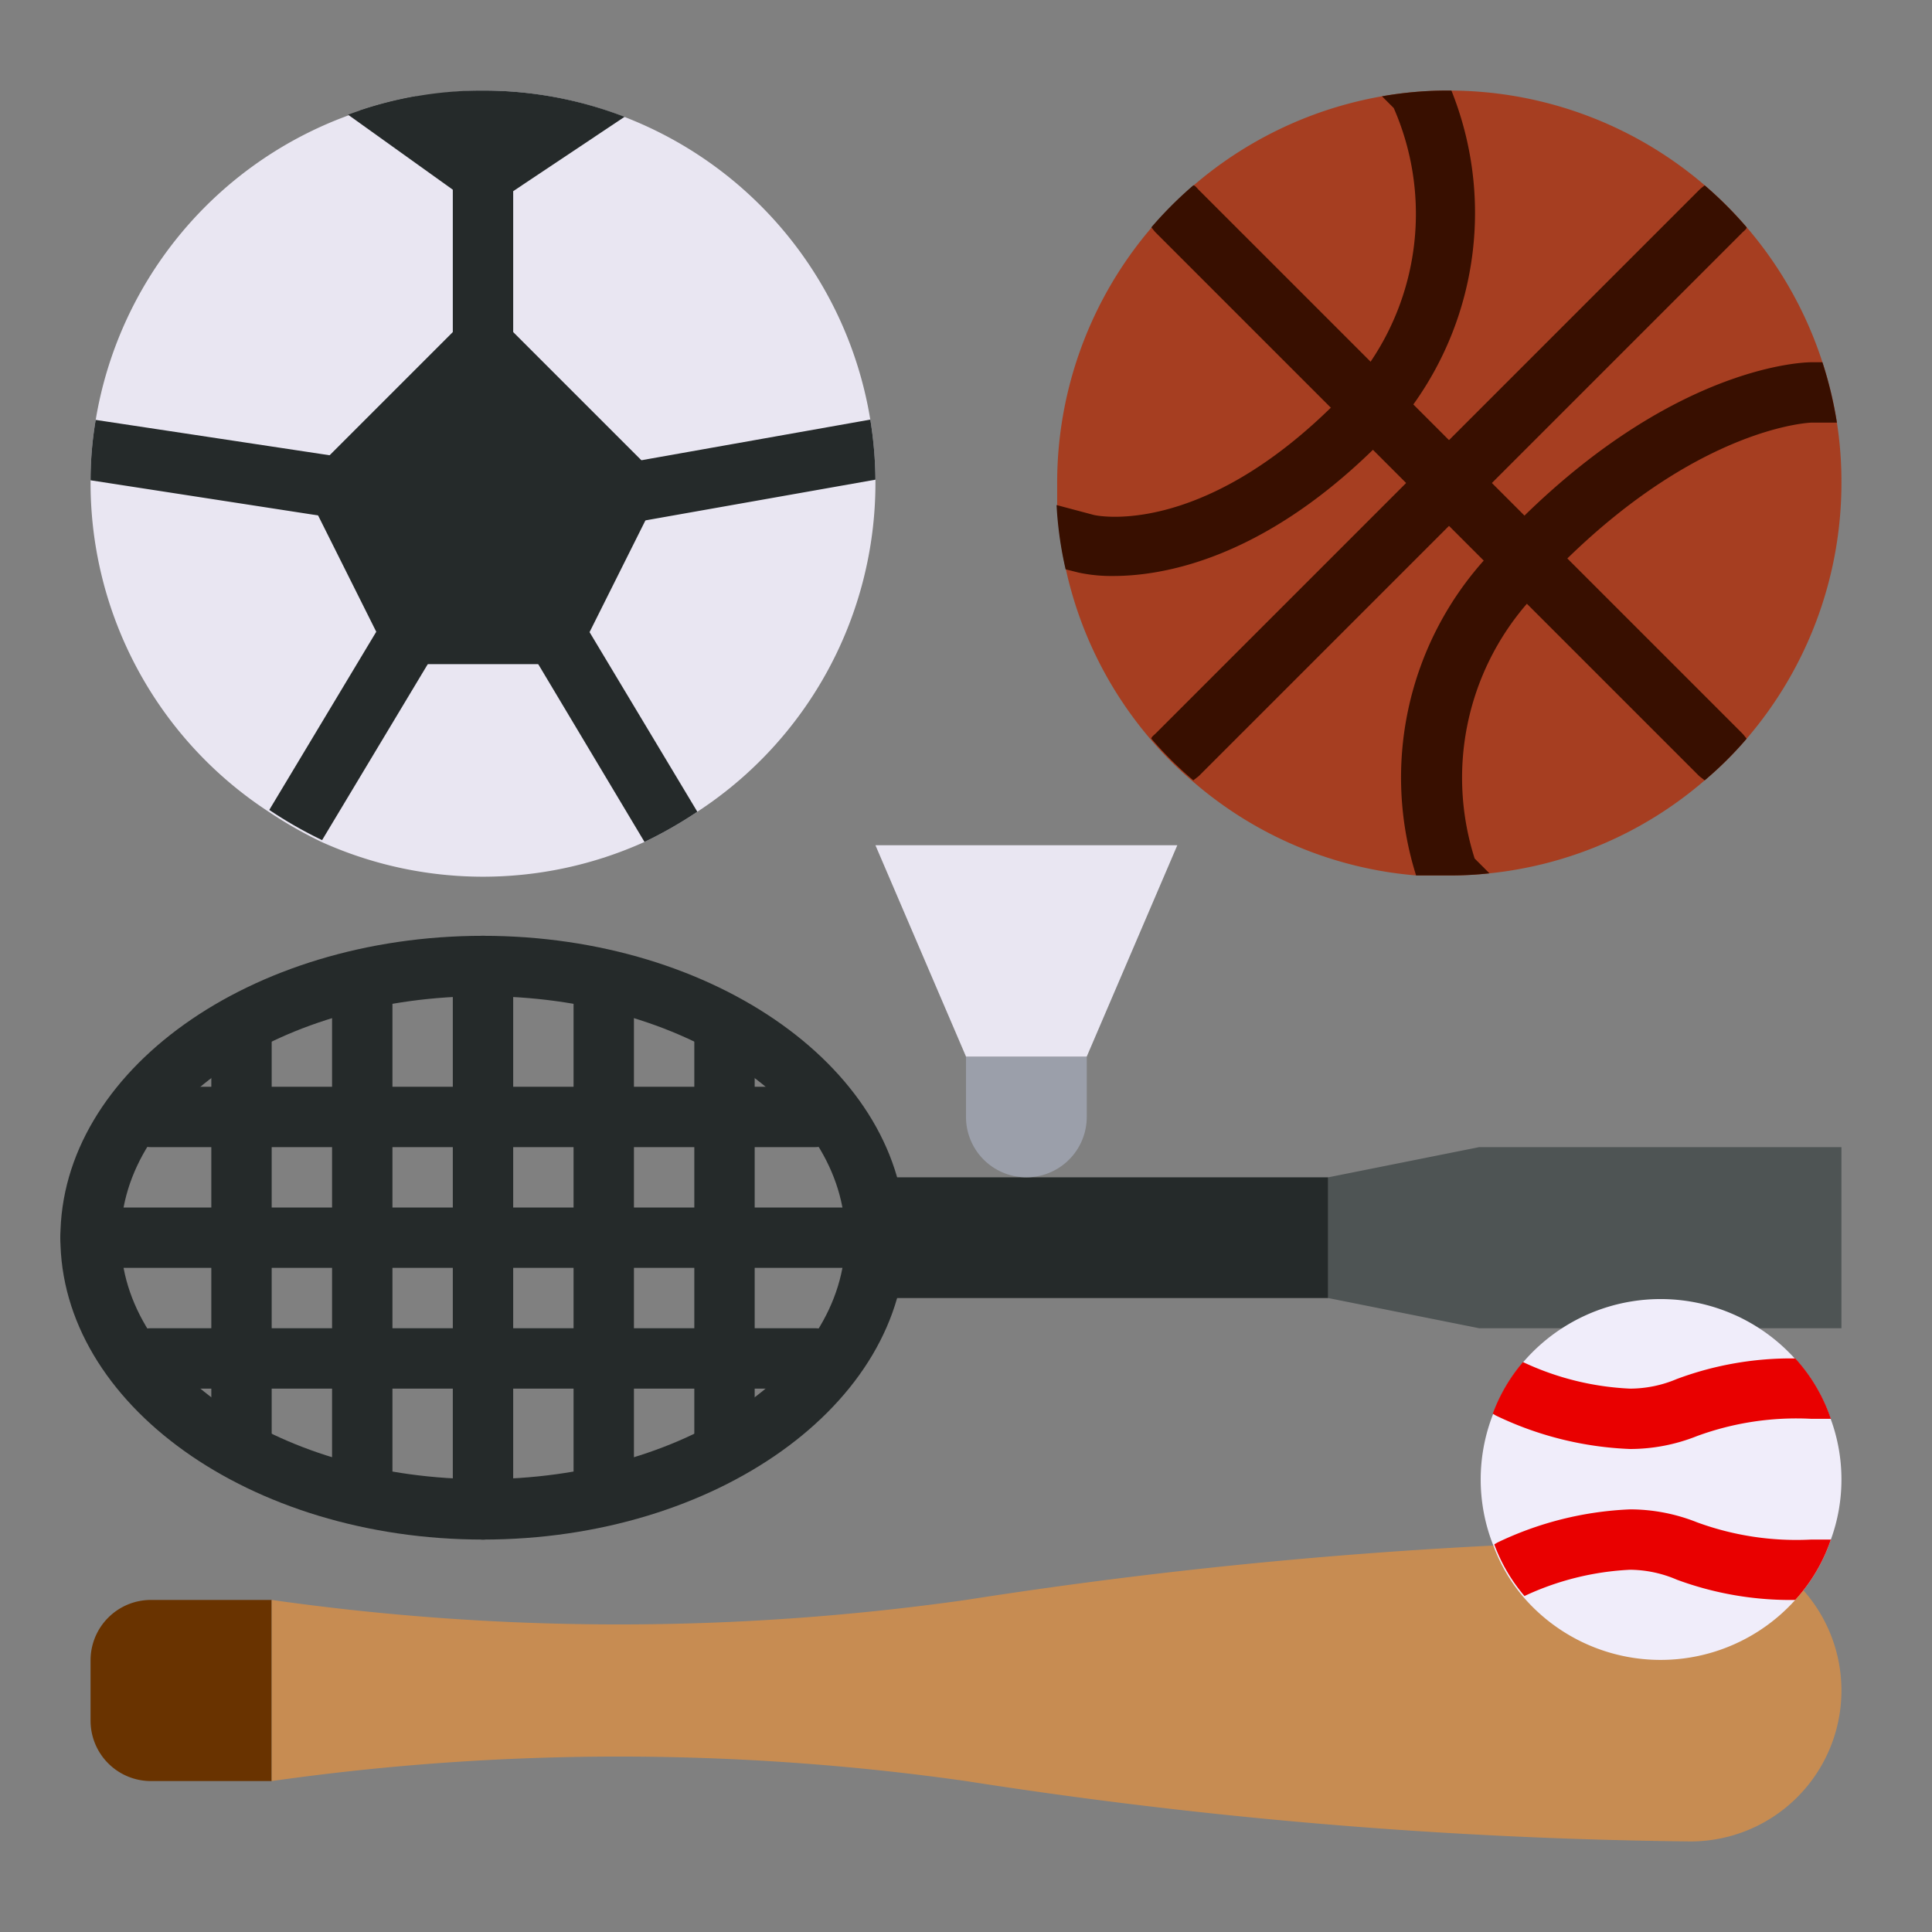 <?xml version="1.0" encoding="UTF-8"?>
<svg xmlns="http://www.w3.org/2000/svg" height="512" viewBox="0 0 64 64" width="512">
  <rect x="0" y="0" width="64" height="64" fill="#808080" stroke="none"/>
  <g id="Flat">
    <path d="m29 39h15v4h-15z" fill="#252a2a"></path>
    <path d="m29 15.89v.11a13 13 0 0 1 -5.9 10.89 14.11 14.11 0 0 1 -1.75 1 13 13 0 0 1 -10.7 0 14.11 14.11 0 0 1 -1.75-1 13 13 0 0 1 -5.9-10.89v-.09a12 12 0 0 1 .17-2 13 13 0 0 1 8.14-10l.21-.08.37-.13a12.62 12.62 0 0 1 1.88-.48 12.47 12.47 0 0 1 2.23-.22 13 13 0 0 1 13 12.89z" fill="#e9e6f2"></path>
    <path d="m18 17.15a1 1 0 0 1 -.36.62.91.91 0 0 1 -.38.19h-.08a.47.47 0 0 1 -.18.04h-.18-.23l-1.3-.19-.83-.13-11.46-1.77a12 12 0 0 1 .17-2l13.83 2.09h.14a1 1 0 0 1 .86 1.15z" fill="#252a2a"></path>
    <path d="m17 6v5a1 1 0 0 1 -2 0v-5l-3.1-2.33a12.62 12.62 0 0 1 1.88-.48l2.8 2a1 1 0 0 1 .42.81z" fill="#252a2a"></path>
    <path d="m16.86 17.51-.25.41-.59 1-5.35 8.91a14.11 14.11 0 0 1 -1.75-1l5.56-9.26.65-1.08v-.06a1 1 0 0 1 .35-.35l.1-.05h.15.08l.19-.03a.75.75 0 0 1 .26 0 .82.82 0 0 1 .24.1s0 0 0 0a1 1 0 0 1 .35.35v.06a1 1 0 0 1 .01 1z" fill="#252a2a"></path>
    <path d="m23.1 26.89a14.11 14.11 0 0 1 -1.75 1l-5.35-8.95-.71-1.18-.15-.25a1 1 0 0 1 0-1v-.06a1 1 0 0 1 .35-.35 1.09 1.09 0 0 1 .25-.1.87.87 0 0 1 .52 0 1.06 1.06 0 0 1 .25.09 1 1 0 0 1 .35.35v.06l.74 1.22.07.12z" fill="#252a2a"></path>
    <path d="m29 15.89-11.3 2-.49.08a.47.47 0 0 1 -.21.03h-.18a.73.73 0 0 1 -.21-.06 1 1 0 0 1 -.59-.75 1 1 0 0 1 .48-1 1.21 1.21 0 0 1 .32-.11l.18-.08 11.83-2.1a13 13 0 0 1 .17 1.99z" fill="#252a2a"></path>
    <path d="m13 22-3-6 6-6 6 6-3 6z" fill="#252a2a"></path>
    <path d="m20.69 3.87-4.69 3.13-4.47-3.2a12.85 12.85 0 0 1 2.25-.61 12.47 12.47 0 0 1 2.22-.19 13 13 0 0 1 4.69.87z" fill="#252a2a"></path>
    <path d="m61 16a13 13 0 0 1 -3.14 8.47 12.07 12.07 0 0 1 -1.39 1.38 12.93 12.93 0 0 1 -7.13 3.08 11.91 11.91 0 0 1 -1.34.07c-.37 0-.73 0-1.09 0a12.89 12.89 0 0 1 -7.38-3.1 12.07 12.07 0 0 1 -1.39-1.38 12.91 12.91 0 0 1 -2.82-5.61 12.41 12.41 0 0 1 -.3-2.13c0-.24 0-.49 0-.73a13 13 0 0 1 10.76-12.86 12.47 12.47 0 0 1 2.22-.19h.08a13 13 0 0 1 12.29 9 12.66 12.66 0 0 1 .63 4z" fill="#a63e21"></path>
    <path d="m48.08 3h-.08a12.47 12.47 0 0 0 -2.22.19l.39.39a8.74 8.74 0 0 1 -.78 8.42 9.27 9.27 0 0 1 -1.1 1.32 2 2 0 0 1 -.22.2c-4.37 4.26-7.7 3.57-7.83 3.54l-1.24-.33a12.41 12.41 0 0 0 .3 2.13l.44.11a5.18 5.18 0 0 0 1.14.11c1.65 0 4.88-.56 8.59-4.17a2 2 0 0 0 .22-.2 10.93 10.93 0 0 0 1.12-1.3 10.88 10.88 0 0 0 1.27-10.41z" fill="#380f00"></path>
    <path d="m60.37 12h-.37c-.18 0-4.36.06-9.5 5.08l-.21.21a13.11 13.11 0 0 0 -1.14 1.28 10.8 10.8 0 0 0 -2.24 10.43h1.09a11.91 11.91 0 0 0 1.34-.07l-.49-.49a8.81 8.81 0 0 1 1.73-8.44 11.86 11.86 0 0 1 1.13-1.29l.21-.21c4.45-4.34 8-4.5 8.09-4.5h.84a13.25 13.25 0 0 0 -.48-2z" fill="#380f00"></path>
    <path d="m57.86 7.53c0 .06-.09.12-.15.18l-18 18-.18.14a12.07 12.07 0 0 1 -1.39-1.38c0-.06.09-.12.15-.18l8.29-8.29 1.42-1.42 8.29-8.29c.06-.06.12-.1.18-.15a13 13 0 0 1 1.39 1.39z" fill="#380f00"></path>
    <path d="m57.86 24.47a12.07 12.07 0 0 1 -1.39 1.38l-.18-.14-18-18c-.06-.06-.1-.12-.15-.18a13 13 0 0 1 1.39-1.39c.06 0 .12.09.18.15l8.29 8.29 1.42 1.42 1.08 1.08 1.42 1.42 5.79 5.79c.06.06.1.12.15.18z" fill="#380f00"></path>
    <path d="m5 53h4a0 0 0 0 1 0 0v6a0 0 0 0 1 0 0h-4a2 2 0 0 1 -2-2v-2a2 2 0 0 1 2-2z" fill="#693300"></path>
    <path d="m9 59a81.88 81.88 0 0 1 23 0 166.59 166.59 0 0 0 24 2 5 5 0 0 0 5-5 5 5 0 0 0 -5-5 166.59 166.59 0 0 0 -24 2 81.88 81.88 0 0 1 -23 0z" fill="#c78c52"></path>
    <g fill="#252a2a">
      <path d="m16 51c-7.72 0-14-4.49-14-10s6.28-10 14-10 14 4.49 14 10-6.28 10-14 10zm0-18c-6.62 0-12 3.59-12 8s5.38 8 12 8 12-3.59 12-8-5.38-8-12-8z"></path>
      <path d="m16 51a1 1 0 0 1 -1-1v-18a1 1 0 0 1 2 0v18a1 1 0 0 1 -1 1z"></path>
      <path d="m12 50a1 1 0 0 1 -1-1v-16a1 1 0 0 1 2 0v16a1 1 0 0 1 -1 1z"></path>
      <path d="m8 49a1 1 0 0 1 -1-1v-14a1 1 0 0 1 2 0v14a1 1 0 0 1 -1 1z"></path>
      <path d="m20 50a1 1 0 0 1 -1-1v-16a1 1 0 0 1 2 0v16a1 1 0 0 1 -1 1z"></path>
      <path d="m24 49a1 1 0 0 1 -1-1v-14a1 1 0 0 1 2 0v14a1 1 0 0 1 -1 1z"></path>
      <path d="m29 42h-26a1 1 0 0 1 0-2h26a1 1 0 0 1 0 2z"></path>
      <path d="m27 38h-22a1 1 0 0 1 0-2h22a1 1 0 0 1 0 2z"></path>
      <path d="m27 46h-22a1 1 0 0 1 0-2h22a1 1 0 0 1 0 2z"></path>
    </g>
    <path d="m32 35h4a0 0 0 0 1 0 0v2a2 2 0 0 1 -2 2 2 2 0 0 1 -2-2v-2a0 0 0 0 1 0 0z" fill="#9b9faa"></path>
    <path d="m32 35-3-7h10l-3 7z" fill="#e9e6f2"></path>
    <path d="m61 38h-12l-5 1v4l5 1h12z" fill="#4e5454"></path>
    <path d="m61 49a5.8 5.8 0 0 1 -.35 2 5.65 5.65 0 0 1 -1.18 2 6 6 0 0 1 -9-.09 5.62 5.62 0 0 1 -1-1.71 5.92 5.92 0 0 1 0-4.38 5.62 5.62 0 0 1 1-1.71 6 6 0 0 1 9-.09 5.65 5.65 0 0 1 1.18 2 5.8 5.8 0 0 1 .35 1.98z" fill="#f0edfa"></path>
    <path d="m60 51h.65a5.65 5.65 0 0 1 -1.18 2 10.84 10.84 0 0 1 -3.92-.67 4 4 0 0 0 -1.55-.33 9.29 9.29 0 0 0 -3.5.87 5.62 5.62 0 0 1 -1-1.71l.1-.06a11.22 11.22 0 0 1 4.4-1.1 6 6 0 0 1 2.22.43 9.55 9.55 0 0 0 3.78.57z" fill="#e90000"></path>
    <path d="m49.45 46.83a5.62 5.62 0 0 1 1-1.71 9.29 9.29 0 0 0 3.55.88 4 4 0 0 0 1.55-.32 10.83 10.83 0 0 1 3.92-.68 5.65 5.65 0 0 1 1.18 2h-.65a9.55 9.55 0 0 0 -3.78.57 6 6 0 0 1 -2.22.43 11.22 11.22 0 0 1 -4.45-1.11z" fill="#e90000"></path>
  </g>
</svg>
